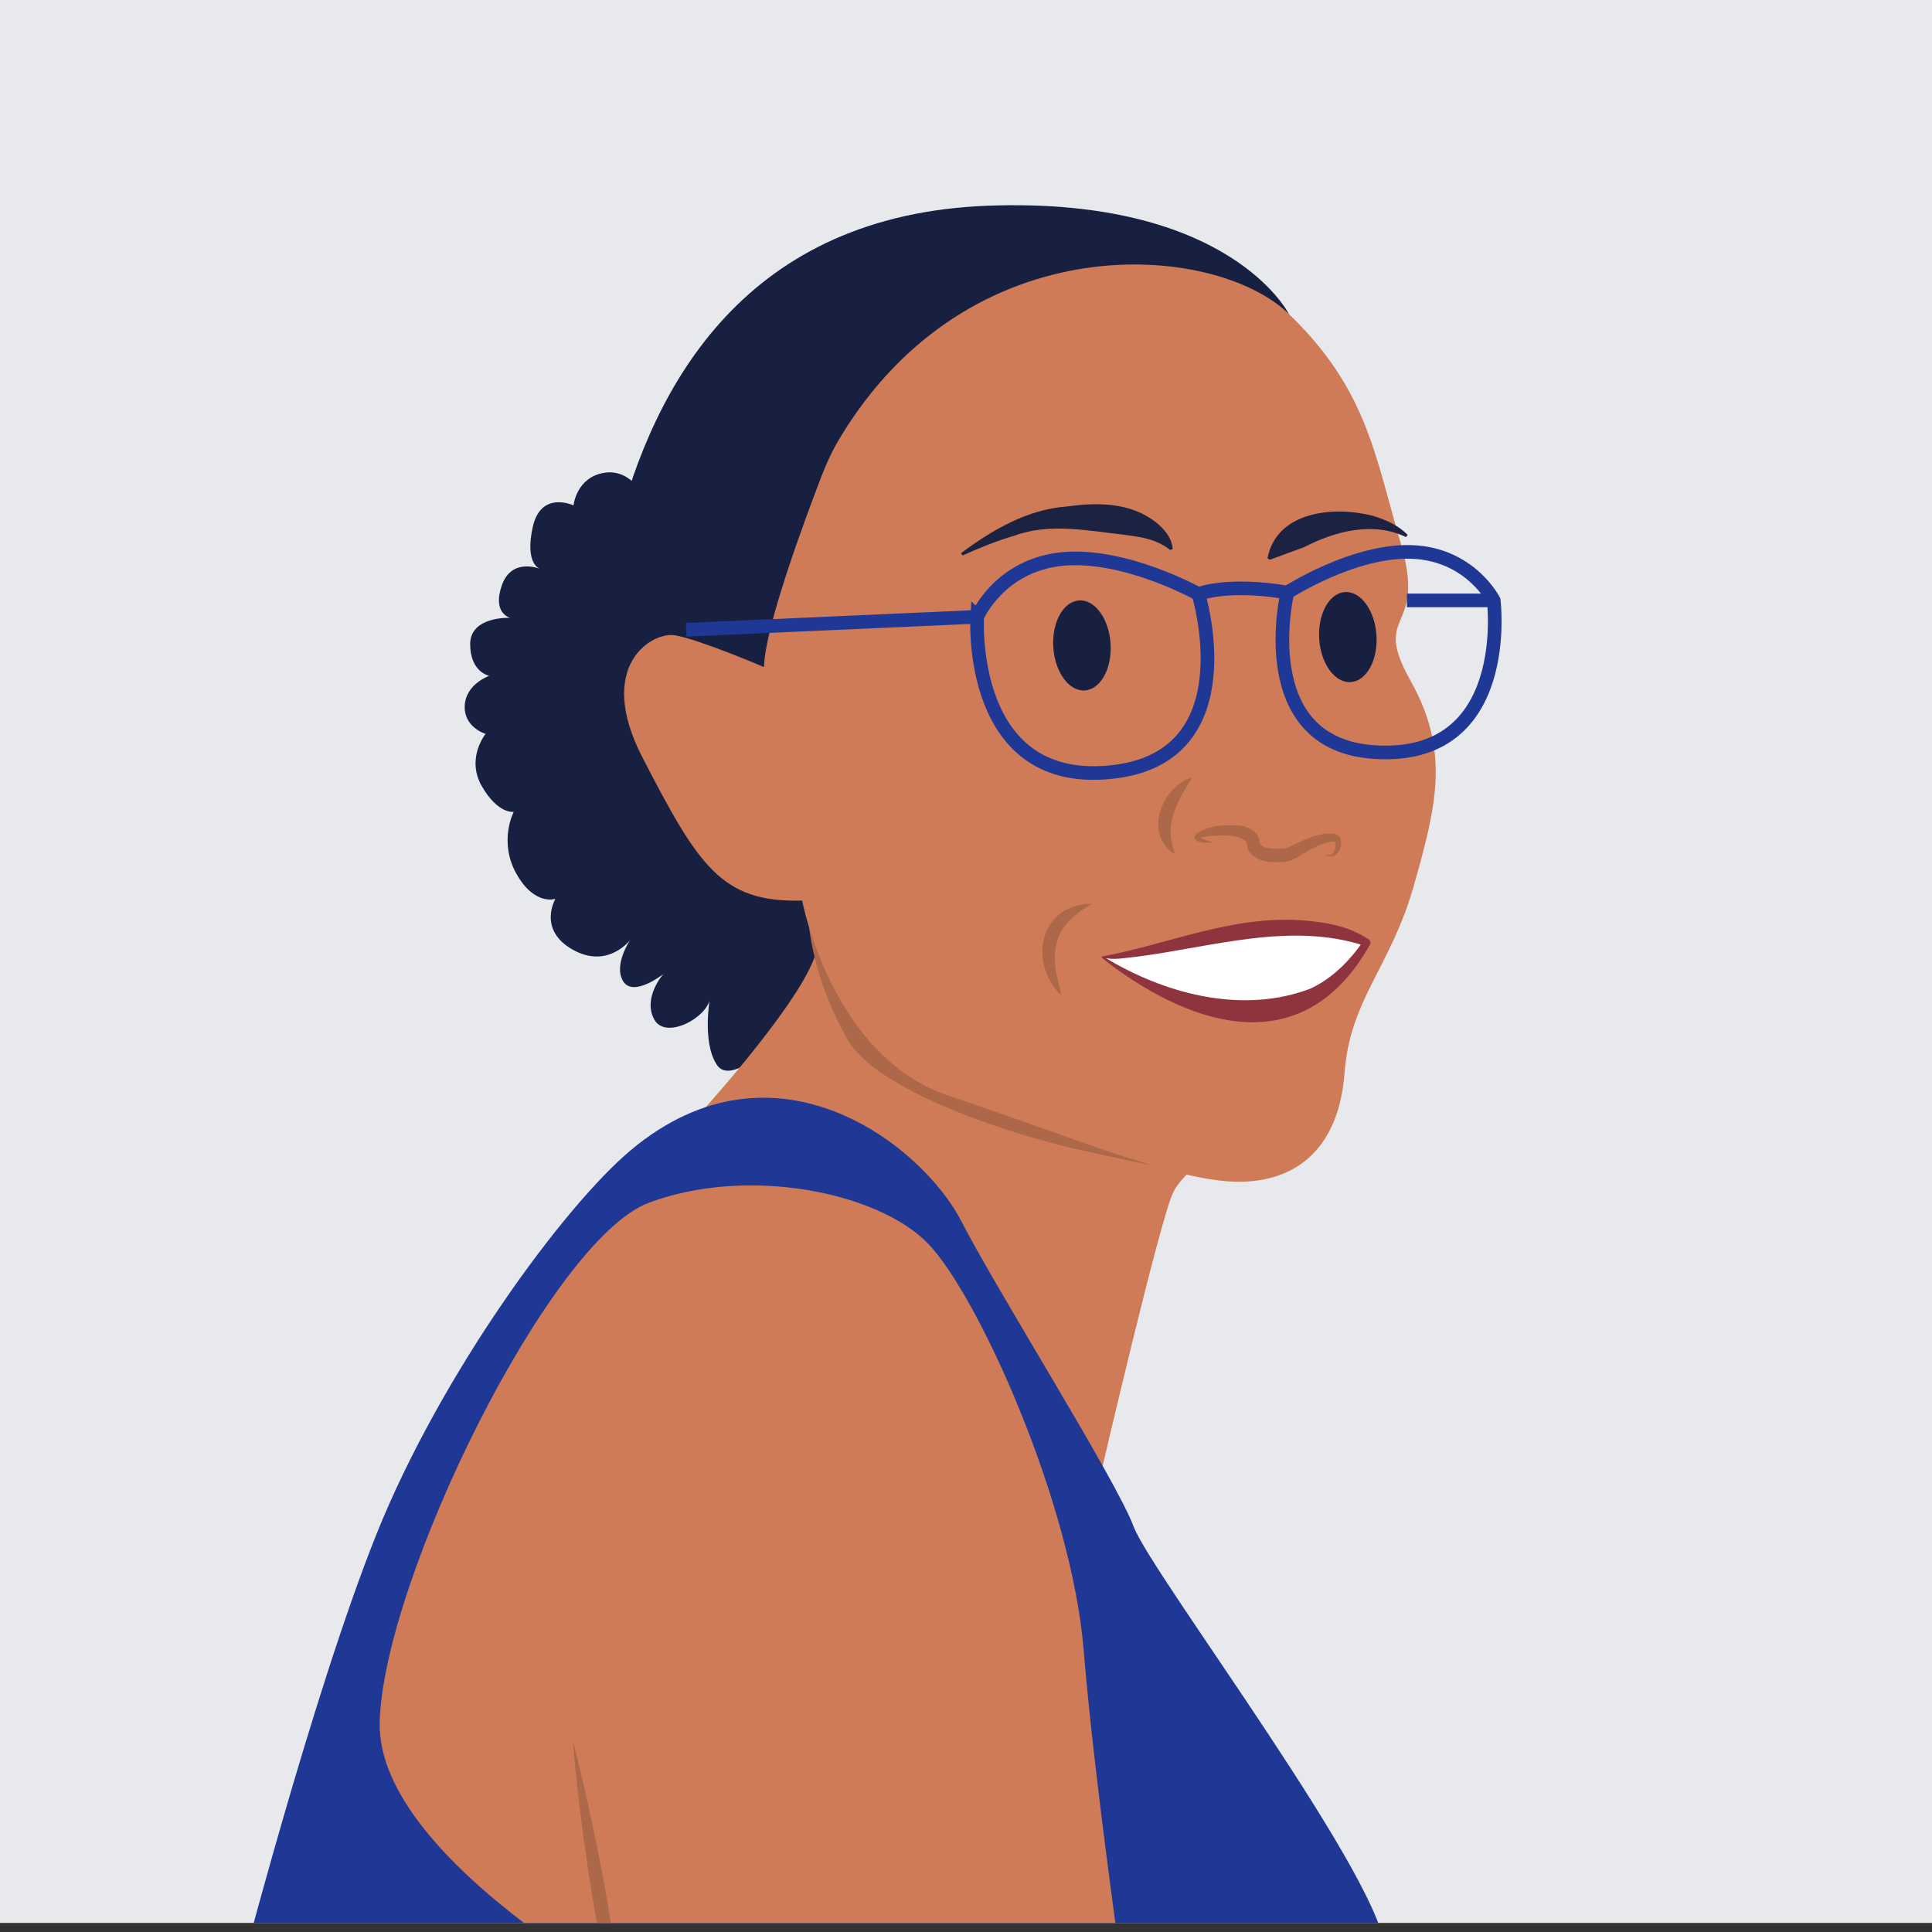 <?xml version="1.0" encoding="UTF-8"?><svg id="Calque_1" xmlns="http://www.w3.org/2000/svg" xmlns:xlink="http://www.w3.org/1999/xlink" viewBox="0 0 141.732 141.732"><rect x="0" y="0" width="141.732" height="141.732" fill="#333333" stroke="none"/><defs><style>.cls-1{clip-path:url(#clippath);}.cls-2,.cls-3{fill:none;}.cls-2,.cls-4,.cls-5,.cls-6,.cls-7,.cls-8,.cls-9,.cls-10,.cls-11{stroke-width:0px;}.cls-3{stroke:#203895;stroke-miterlimit:10;}.cls-4{fill:#182042;}.cls-5{fill:#1c2241;}.cls-6{fill:#203895;}.cls-7{fill:#ac6848;}.cls-8{fill:#cf7b57;}.cls-9{fill:#8e343e;}.cls-10{fill:#fff;}.cls-11{fill:#e8e9ec;}</style><clipPath id="clippath"><rect class="cls-2" x="-.327" y="-.665" width="142.385" height="141.732"/></clipPath></defs><g class="cls-1"><rect class="cls-11" x="-.327" y="-.665" width="142.385" height="141.732"/><path class="cls-4" d="m94.544,23.023s-4.297-8.575-22.007-7.934c-17.71.641-24.585,12.933-27.381,24.235-1.946,7.866-3.262,23.303,3.262,31.634,0,0,3.379,3.029,8.506,4.486l10.137-9.088,27.483-43.333Z"/><path class="cls-4" d="m47.393,36.678s-.998-2.328-3.059-1.995-2.261,2.394-2.261,2.394c0,0-2.394-1.131-2.993,1.596s.532,3.059.532,3.059c0,0-2.062-.865-2.793,1.197s.599,2.394.599,2.394c0,0-2.926-.133-2.926,1.929s1.397,2.328,1.397,2.328c0,0-1.729.599-1.796,2.195s1.53,2.062,1.53,2.062c0,0-1.463,1.796-.266,3.857s2.328,1.862,2.328,1.862c0,0-1.131,2.178.2,4.547s2.859,1.837,2.859,1.837c0,0-1.329,2.261,1.265,3.724s4.224-.716,4.224-.716c0,0-1.257,1.847-.513,3.044s2.939-.532,2.939-.532c0,0-1.53,1.729-.665,3.325s4.19-.266,4.123-1.796c0,0-.665,3.392.466,5.121s4.722-2.195,4.722-2.195c0,0,1.131-9.444,1.131-10.042s-11.04-29.196-11.04-29.196Z"/><path class="cls-8" d="m91.413,83.018s-4.369,2.389-5.36,4.486-5.301,20.623-5.301,20.623c0,0-9.434-17.897-14.681-23.187-5.056-5.098-14.307-3.711-14.307-3.711,0,0,7.562-8.378,8.145-11.582l31.504,13.37Z"/><path class="cls-7" d="m59.362,68.046s.315,3.866,2.849,8.258c2.022,3.505,10.865,6.641,16.764,7.996s8.839,1.791,8.839,1.791l-28.452-18.045Z"/><path class="cls-8" d="m56.05,48.937s-4.744-2.023-6.525-2.33c-1.689-.291-5.884,2.214-2.389,8.972,4.084,7.896,5.768,10.661,11.71,10.486,0,0,2.156,11.477,10.778,14.332s16.371,6.175,20.973,6.292,7.632-2.563,8.04-7.981,3.379-7.748,5.068-13.691,2.68-9.904-.233-15.089,1.223-3.437-.699-10.02-2.505-11.36-8.229-16.884c-5.455-5.264-23.492-6.723-32.995,9.216-.51.855-.923,1.761-1.281,2.69-1.252,3.249-4.172,11.126-4.218,14.008Z"/><path class="cls-6" d="m17.367,145.733s5.505-21.322,10.224-33.12,13.782-24.126,18.671-28.226c10.662-8.943,21.44-.262,24.236,5.156s11.36,18.963,12.671,22.459,18.963,26.741,18.439,31.372-84.241,2.359-84.241,2.359Z"/><path class="cls-8" d="m50.749,148.704c-1.835-.786-23.158-11.972-22.895-22.371s12.496-35.392,19.75-38.101c7.253-2.709,16.778-.786,20.449,2.971s10.574,19.05,11.448,29.886,3.845,30.76,3.845,30.76l-32.595-3.146Z"/><path class="cls-7" d="m42.01,127.644c2.084,8.152,3.513,16.523,4.252,24.905-2.084-8.153-3.513-16.523-4.252-24.905h0Z"/><path class="cls-5" d="m70.504,40.579c2.272-1.697,4.89-3.228,7.799-3.426,2.146-.307,4.63-.305,6.47,1.144.614.481,1.2,1.153,1.259,1.987l-.191.06c-1.068-.849-2.313-.972-3.562-1.139-2.516-.274-5.296-.846-7.809.077-1.307.374-2.592.904-3.861,1.467l-.105-.17h0Z"/><path class="cls-5" d="m92.985,40.95c.672-3.472,4.905-3.84,7.714-3.112.952.287,1.882.691,2.571,1.409l-.131.151c-2.424-1.171-5.232-.416-7.449.732,0,0-2.543.936-2.543.936,0,0-.163-.116-.163-.116h0Z"/><path class="cls-3" d="m71.688,45.249s1.607-3.77,6.209-4.236,10.02,2.563,10.02,2.563c0,0,3.624,11.766-6.059,13.024-10.953,1.424-10.171-11.352-10.171-11.352Z"/><path class="cls-3" d="m109.579,44.045s-1.715-3.397-6.008-3.553-9.132,2.977-9.132,2.977c0,0-2.652,11.121,6.396,11.706,10.235.662,8.744-11.13,8.744-11.13Z"/><path class="cls-3" d="m87.917,43.577s2.091-.858,6.522-.109"/><line class="cls-3" x1="71.688" y1="45.249" x2="50.341" y2="46.199"/><line class="cls-3" x1="109.579" y1="44.045" x2="103.211" y2="44.045"/><path class="cls-7" d="m87.451,57.035c-1.149,1.877-2.12,3.528-1.223,5.651-2.367-1.387-1.066-4.95,1.223-5.651h0Z"/><path class="cls-7" d="m89.024,61.812c-.363,0-1.692.099-1.313-.603.931-.662,2.105-.733,3.252-.643.487.042,1.37.416,1.443,1.151.03.142.057.271.209.352.391.229,1.202.247,1.841.147l-.154.057c1.117-.529,2.281-1.238,3.599-1.11,1.03.254.231,2.215-.663,1.524.639.225.832-.51.678-.96-1.087.006-2.148.859-3.13,1.373-.404.159-.948.149-1.387.152-.647.002-1.596-.261-1.863-1.03-.059-.179-.062-.357-.112-.465-.569-.601-1.872-.463-2.726-.425-.23.027-.504.061-.697.14-.009.007.02-.052-.017-.091.222.205.682.311,1.04.431h0Z"/><path class="cls-7" d="m80.128,66.298c-2.506,1.373-3.152,3.041-2.518,5.648.085.338.174.68.228,1.052-2.493-2.463-1.52-6.693,2.29-6.7h0Z"/><path class="cls-10" d="m80.868,70.201s12.875,9.671,19.4-1.049c0,0-2.796-1.631-8.156-.932s-9.962,2.214-11.244,1.981Z"/><path class="cls-9" d="m80.925,70.226c.024-.006.028-.046.019-.05,0,0,.033.02.033.02.127.078.385.234.518.31,4.36,2.516,9.806,3.853,14.624,2.025,1.611-.741,2.911-2.058,3.912-3.522,0,0,.096.381.096.381-5.456-1.796-11.247.102-16.762.797-.749.063-1.749.297-2.442.039h0Zm-.115-.05c4.79-.871,9.526-3.028,14.7-2.662,1.691.134,3.431.401,4.911,1.411.122.083.156.246.081.371-4.547,8.1-12.046,6.484-18.567,1.808-.166-.138-.676-.489-.835-.631-.067-.069-.295-.193-.29-.296h0Z"/><ellipse class="cls-4" cx="79.371" cy="47.349" rx="2.105" ry="3.308" transform="translate(-2.833 5.109) rotate(-3.622)"/><ellipse class="cls-4" cx="98.878" cy="46.737" rx="2.105" ry="3.308" transform="translate(-2.755 6.34) rotate(-3.622)"/></g></svg>